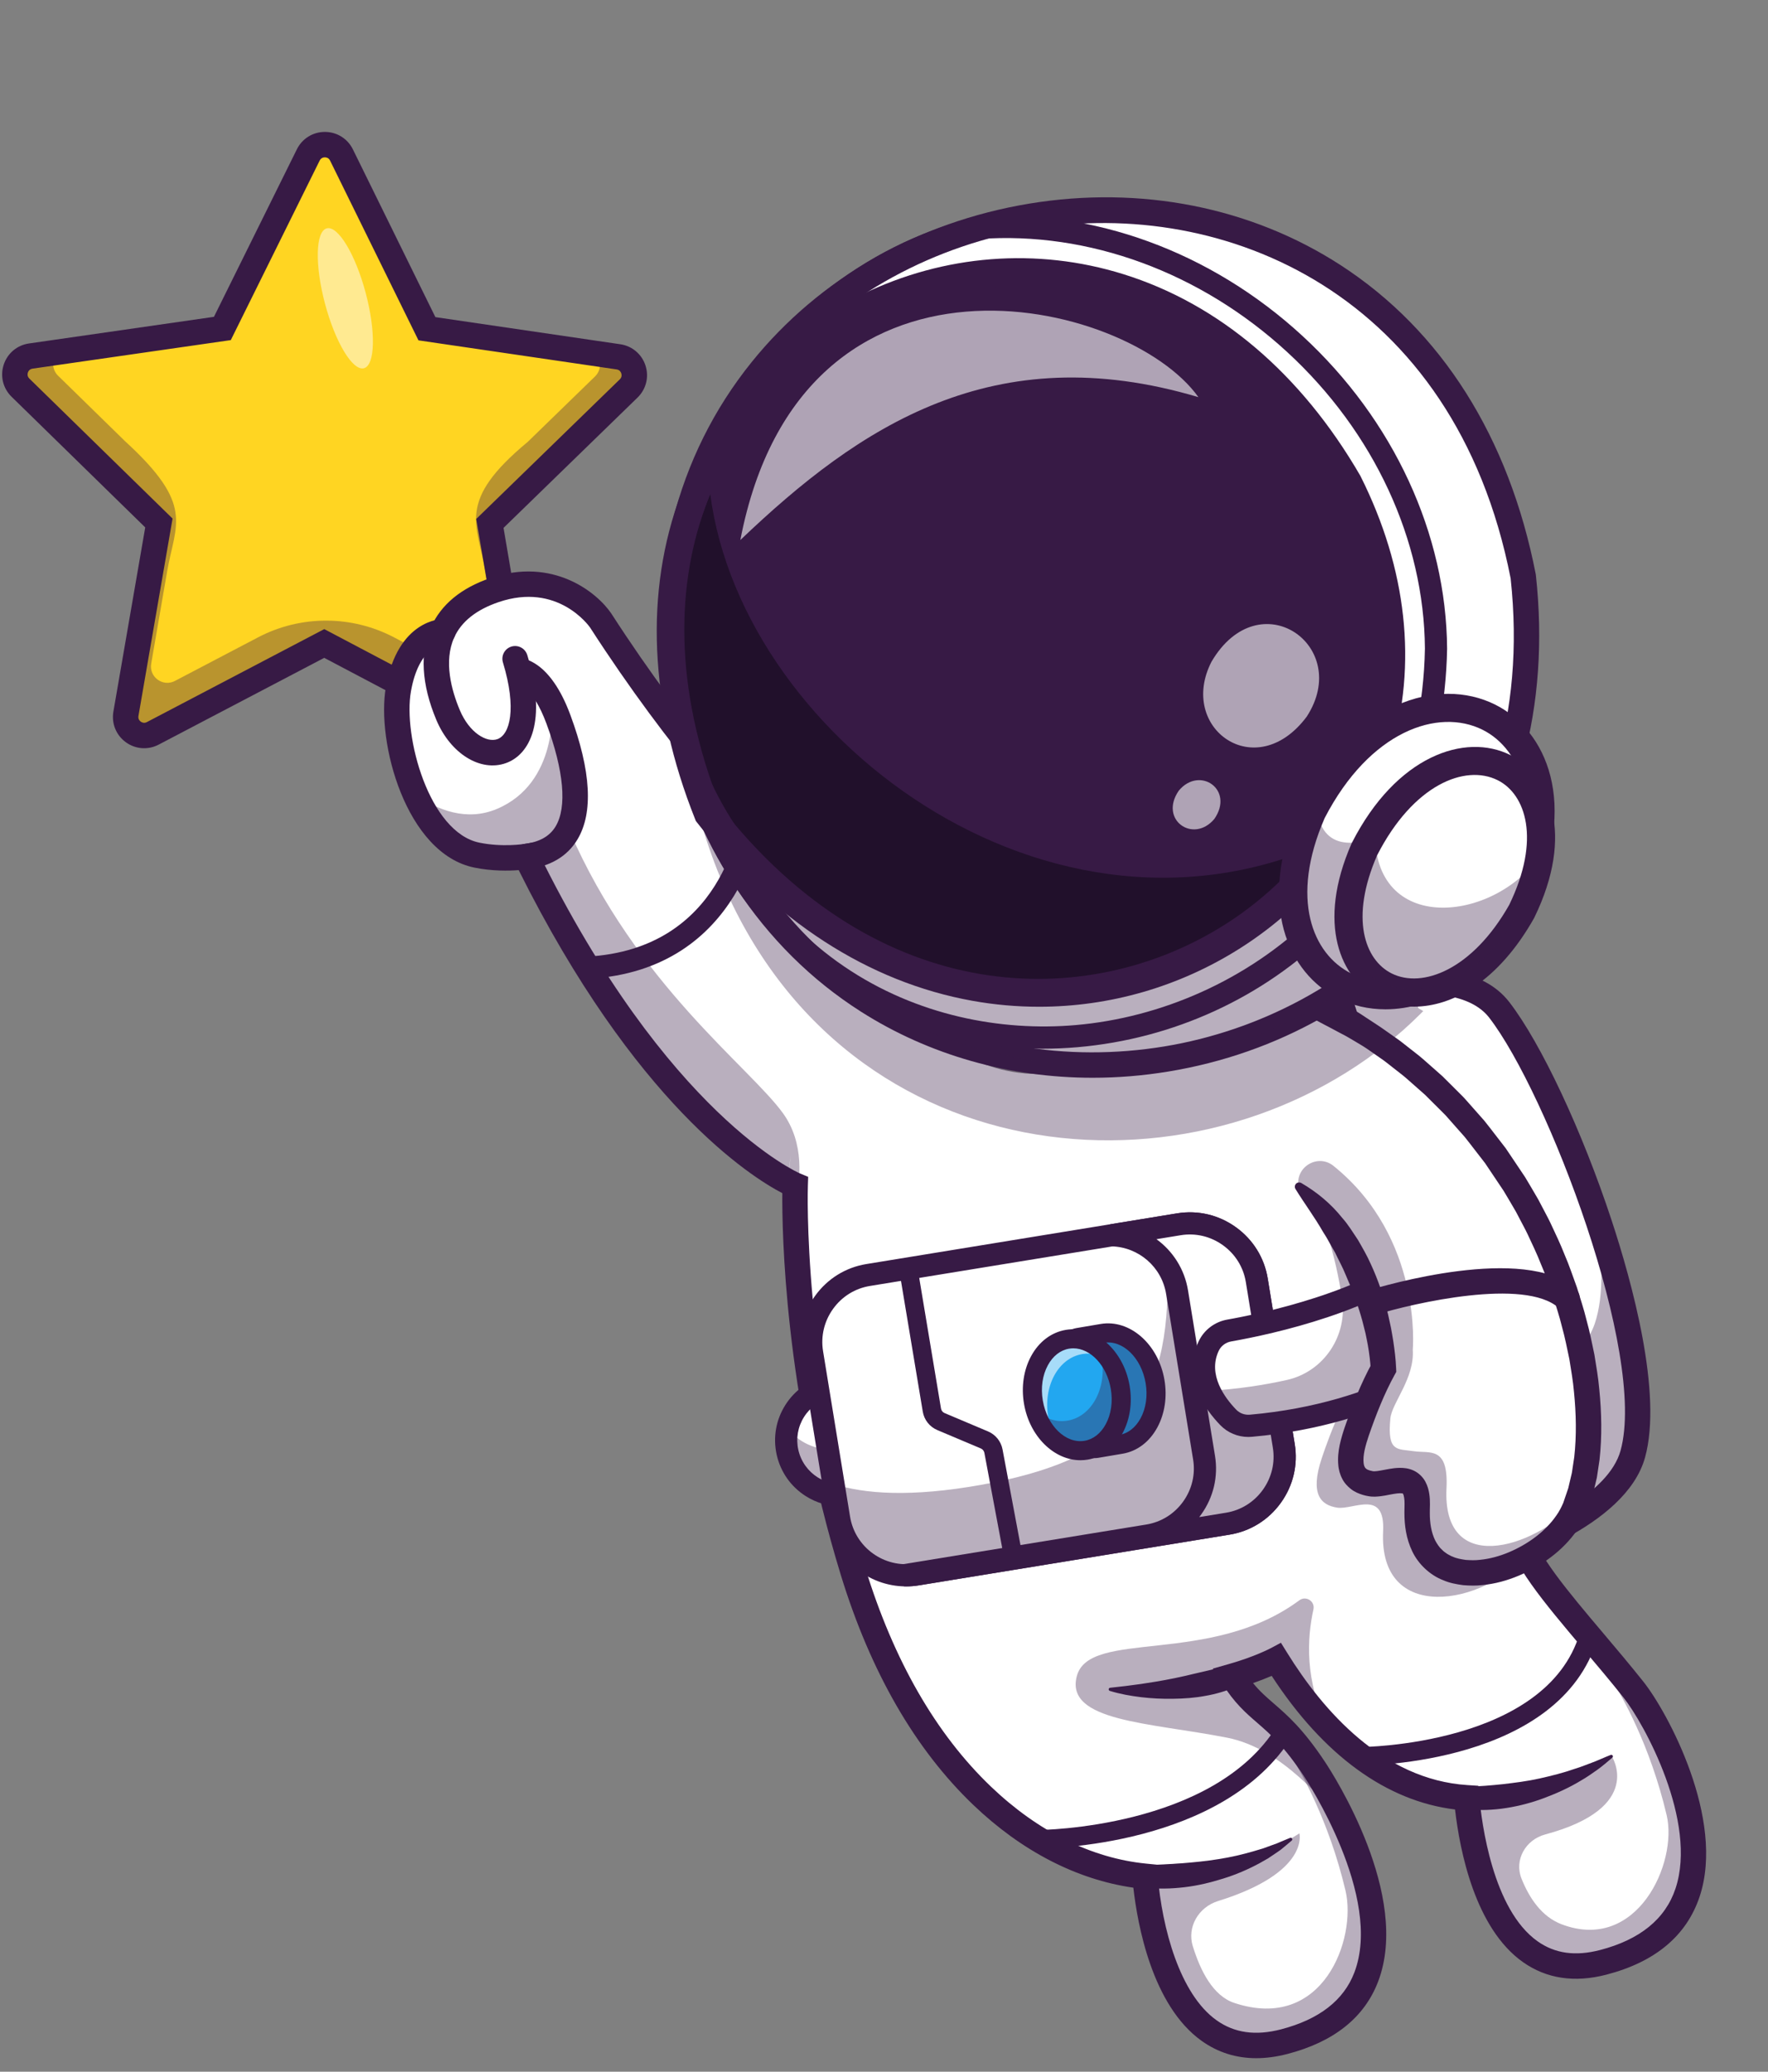 <?xml version="1.0" encoding="UTF-8"?>
<!DOCTYPE svg PUBLIC '-//W3C//DTD SVG 1.0//EN'
          'http://www.w3.org/TR/2001/REC-SVG-20010904/DTD/svg10.dtd'>
<svg height="2800.1" preserveAspectRatio="xMidYMid meet" version="1.0" viewBox="-2.9 -178.3 2390.3 2800.1" width="2390.3" xmlns="http://www.w3.org/2000/svg" xmlns:xlink="http://www.w3.org/1999/xlink" zoomAndPan="magnify"
><rect x="-2.9" y="-178.3" width="2390.3" height="2800.1" fill="#808080" stroke="none"/><g
  ><g
    ><g id="change1_13"
      ><path d="M1677.18,1200.33c0,0,273.09-109.23,346.87-13.7c83.33,107.9,218.08,464.8,180.56,600.34 c-24.27,87.68-184.6,134.17-184.6,134.17L1677.18,1200.33z" fill="#fff"
      /></g
      ><g id="change2_41" opacity=".35"
      ><path d="M2204.62,1786.96c-24.27,87.69-184.6,134.16-184.6,134.16l-81.33-171.02 c3.82-1.07,184.72-51.7,214.51-139.47c12.8-37.85,11.1-92.27-0.05-153.54C2196.33,1582.6,2224.39,1715.56,2204.62,1786.96z" fill="#371a45"
      /></g
      ><g id="change2_20"
      ><path d="M2010.76,1941.72l-356.98-750.55l17.01-6.8c2.85-1.14,70.65-28.08,148.81-43.57 c109.78-21.77,183.14-9.88,218.05,35.32c42.94,55.6,98.53,174.13,138.32,294.94c27.18,82.5,69.18,233.85,45.2,320.49 c-26.53,95.83-189.46,144.1-196.38,146.1L2010.76,1941.72z M1700.7,1209.76l328.39,690.44 c48.93-16.75,142.88-59.77,158.95-117.83c36.05-130.25-99.02-483.49-177.6-585.24 C1960.28,1132.19,1783.67,1179.47,1700.7,1209.76z" fill="#371a45"
      /></g
      ><g id="change3_1"
      ><path d="M297.73,265.65L413.86,31.13c9.21-18.6,35.76-18.57,44.92,0.06L574.3,266.01l258.93,37.97 c20.54,3.01,28.71,28.27,13.83,42.74L659.41,529.15l43.9,257.99c3.48,20.47-18.02,36.04-36.38,26.36L435.45,691.42l-231.8,121.47 c-18.39,9.64-39.84-6-36.31-26.45l44.58-257.88L24.76,345.64c-14.85-14.51-6.61-39.75,13.94-42.71L297.73,265.65z" fill="#ffd522"
      /></g
      ><g id="change2_13" opacity=".35"
      ><path d="M847.07,346.73L659.4,529.16l43.89,257.98c3.5,20.48-17.98,36.04-36.37,26.35L435.45,691.4l-231.8,121.49 c-18.38,9.62-39.87-5.99-36.33-26.47l44.61-257.86L24.76,345.64c-14.84-14.52-6.6-39.75,13.96-42.72l37.29-5.35 c-8.61,8.01-10.02,22.57-0.36,31.98l90.74,88.69c94.28,86.21,67.84,111.16,56.74,175.4l-21.61,125.04 c-3.14,18.06,15.81,31.86,32.06,23.37l112.35-58.89c57.75-30.27,126.7-30.19,184.37,0.23l112.23,59.19 c16.21,8.57,35.2-5.19,32.14-23.25l-21.3-125.09c-10.95-64.28-39.85-94.86,57.21-175.29l90.97-88.43 c9.29-9.05,8.41-22.85,0.64-31.06l31.02,4.55C853.78,307.02,861.95,332.24,847.07,346.73z" fill="#371a45"
      /></g
      ><g id="change2_17"
      ><path d="M678.66,833.63c-6.73,0-13.5-1.63-19.74-4.92L435.43,710.84L211.63,828.12 c-14.35,7.52-31.39,6.26-44.48-3.27c-13.09-9.54-19.51-25.38-16.75-41.34l43.04-248.97l-180.7-176.6 C1.16,346.62-2.91,330.02,2.12,314.62c5.02-15.4,18.11-26.4,34.14-28.7l250.09-36L398.46,23.5C405.64,9,420.14,0,436.31,0 c0.02,0,0.04,0,0.06,0c16.2,0.02,30.7,9.06,37.85,23.6l111.52,226.72l249.99,36.66c16.03,2.35,29.08,13.38,34.06,28.79 c4.99,15.41,0.87,31.99-10.75,43.28L677.87,535.18l42.38,249.08c2.72,15.97-3.74,31.79-16.86,41.29 C696,830.91,687.36,833.63,678.66,833.63z M435.48,671.99l239.48,126.3c3.75,1.98,6.79,0.48,8.27-0.59 c1.48-1.07,3.85-3.49,3.13-7.68l-45.42-266.9L835.07,334.4c3.05-2.96,2.56-6.31,2-8.05s-2.13-4.74-6.34-5.36l-267.87-39.28 L443.36,38.77c-1.88-3.81-5.21-4.38-7.04-4.39c0,0-0.01,0-0.01,0c-1.83,0-5.16,0.57-7.04,4.37L309.13,281.38L41.15,319.95 c-4.2,0.61-5.78,3.61-6.35,5.34c-0.57,1.73-1.06,5.09,1.98,8.06l193.63,189.24l-46.12,266.78c-0.72,4.18,1.64,6.61,3.12,7.69 c1.47,1.07,4.51,2.58,8.27,0.61L435.48,671.99z M297.73,265.65h0.05H297.73z" fill="#371a45"
      /></g
      ><g id="change1_5" opacity=".5"
      ><ellipse cx="464" cy="224.84" fill="#fff" rx="28.45" ry="97.82" transform="rotate(-14.91 464.1 224.878)"
      /></g
      ><g id="change1_3"
      ><path d="M2164.43,2474c-149.08,38.56-178.85-158.88-184.46-222.47c-71.41-4.6-133.99-39.94-187.41-95.52 c-25.35-26.27-48.64-57.1-69.8-91.29c0,0-22.18,11.96-59.22,22.5c33.73,53.83,58.21,46.43,110.47,125.11 c9.16,13.76,25.91,41.5,41.73,76.06c44.86,97.87,82.22,250.12-82.59,292.82c-157.22,40.67-184-174.52-188.05-223.57 c-144.75-14.26-310.72-138.45-394.69-411.85c-70.81-230.7-78.27-430.4-78.54-497.85c0,0,0.05-0.05,0-0.09 c-0.05-15.74,0.28-24.25,0.28-24.25s-182.35-74.49-363.68-444.25c0,0-31.52,5.29-66.67-1.89c-37.5-7.64-65.11-41.23-83.05-81.63 c-21.67-48.91-29.22-107.76-22.96-142.82c13.8-77.44,60-77.44,60-77.44c11.18-24.25,33.5-43.99,69.85-56.36 c93.91-31.98,143.65,41.27,143.65,41.27c38.7,59.91,77.02,113.14,113.88,160.17c89.49,114.25,170.2,191.78,226.01,239.26 c0,0,81.4,225.37,266.55,212.9c139.32-9.39,236.36-63.68,295.72-110.93c1.89-1.52,3.77-3.04,5.57-4.56 c45.37-37.22,66.86-68.97,66.86-68.97c8.24,32.02,19.78,71.09,33.54,113.28c0.74,2.35,1.52,4.65,2.25,7.04 c11.64,35.38,24.66,72.79,38.47,109.92c39.94,107.9,85.9,213.59,120.51,261.58c61.61,85.4,71.59,310.21,71.59,310.21 c1.52,9.52,5.57,20.06,11.69,31.52c0.64,1.24,1.33,2.48,2.07,3.73c26.69,47.94,86.46,110.7,141.35,179.54 C2245,2154.9,2387.41,2416.25,2164.43,2474z" fill="#fff"
      /></g
      ><g id="change2_15" opacity=".35"
      ><path d="M1071.88,1447.84c-0.05-15.74,0.28-24.25,0.28-24.25s-182.35-74.49-363.68-444.25 c0,0-31.52,5.29-66.67-1.89c-37.5-7.64-65.11-41.23-83.05-81.63c29.68,20.66,69.11,36.44,109.97,19.28 c83.79-35.15,74.54-138.63,74.54-138.63c53.87,104.53,23.93,168.54,23.93,168.54c89.77,206.46,242.58,318.17,288.27,381.03 C1085.04,1366.72,1079.47,1417.29,1071.88,1447.84z" fill="#371a45"
      /></g
      ><g id="change2_18" opacity=".35"
      ><path d="M1815.75,2288.39c-27.65-29.49-84.25-103.24-159.61-118.06c-104.72-20.57-219.3-21.68-203.24-83.1 c16.8-64.09,180.32-13.25,300.83-102.56c9.06-6.72,21.58,1.38,19.09,12.38c-8.42,37.78-12.38,96.86,19.74,158.97 c-25.35-26.27-48.64-57.1-69.8-91.29c0,0-22.18,11.96-59.22,22.5c33.73,53.83,58.21,46.43,110.47,125.11 C1783.18,2226.08,1799.93,2253.83,1815.75,2288.39z" fill="#371a45"
      /></g
      ><g
      ><g id="change1_9"
        ><path d="M695.32,718.31c-0.57-2.05-1.16-4.16-1.84-6.32l2.88,5.32L695.32,718.31z" fill="#fff"
        /></g
      ></g
      ><g id="change2_3"
      ><path d="M708.45,996.56c-8.53,0-15.93-6.34-17.03-15.02c-1.2-9.42,5.47-18.03,14.89-19.23 c20.16-2.56,33.86-10.25,41.89-23.51c15.71-25.93,11.33-75.33-12.32-139.09c-18.89-50.95-39.17-54.33-39.37-54.36 c0.78,0.11,1.2,0.04,1.2,0.04L697.17,711c7.01-0.17,43.63,3.08,70.95,76.75c28.16,75.94,31.35,132.76,9.49,168.86 c-13.63,22.5-36.15,35.89-66.96,39.81C709.91,996.51,709.18,996.56,708.45,996.56z" fill="#371a45"
      /></g
      ><g id="change2_11" opacity=".35"
      ><path d="M2164.47,2473.94c-120.32,31.15-162.91-81.04-177.9-156.25c-0.24-1.25-0.47-2.5-0.69-3.7 c-0.19-1.1-0.41-2.13-0.6-3.23c-2.37-12.71-3.87-24.14-4.83-33.26c-0.16-1.55-0.29-2.99-0.45-4.37 c-0.24-2.13-0.41-4.06-0.53-5.84c-0.57-6.32-0.73-10.51-0.84-11.9c35.44-6.37,142.9-27.48,197.38-60.25 c0,0,45.87,69.57-89.82,105.98c-26.87,7.21-42.02,34.7-32.09,59.58c10.66,26.7,27.52,51.62,54.16,61.79 c101.94,38.82,157.45-82.73,142.1-147.6c-22.57-95.39-60.91-161.83-75.56-184.91c-5.63-8.93,12.94,4.84,37.84,25.08 C2259.47,2182.78,2375.24,2419.39,2164.47,2473.94z" fill="#371a45"
      /></g
      ><g id="change2_43" opacity=".35"
      ><path d="M1730.31,2576.15c-120.32,31.15-162.91-81.04-177.9-156.25c-0.24-1.25-0.47-2.5-0.69-3.7 c-0.19-1.1-0.41-2.13-0.6-3.23c-2.37-12.71-3.87-24.14-4.83-33.26c-0.16-1.55-0.29-2.99-0.45-4.37 c-0.24-2.13-0.41-4.06-0.53-5.84c-0.57-6.32-0.73-10.51-0.84-11.9c35.44-6.37,92.84,16.19,209.41-57.96 c0,0,14.41,52.81-109.93,91.46c-26.7,8.3-42.14,35.3-34.22,60.99c10.25,33.22,27.25,67.15,56.13,76.74 c120.12,39.89,165.69-86.86,150.34-151.74c-22.57-95.39-60.91-161.83-75.56-184.91c-5.63-8.93,12.94,4.84,37.84,25.08 C1825.32,2284.98,1941.08,2521.59,1730.31,2576.15z" fill="#371a45"
      /></g
      ><g id="change1_4"
      ><path d="M1066.06,1384.33c-3.39,25.15-5.22,47-6.06,60C1061.49,1417.52,1064.05,1397.29,1066.06,1384.33z" fill="#fff"
      /></g
      ><g id="change1_6"
      ><path d="M1227.82,1119.97c-2.34-1.49-31.69-20.14-78.63-60.07L1227.82,1119.97z" fill="#fff"
      /></g
      ><g id="change2_9"
      ><path d="M1227.91,1137.27c-3.1,0-6.23-0.83-9.06-2.59c-8.44-5.25-209.26-132.39-424.02-464.88 c-1.5-2.14-43.81-61.48-123.66-34.28c-30.18,10.27-50.38,26.38-60.04,47.87c-14.35,31.9-3.8,70.91,7.58,98.01 c12.98,30.93,36.54,44.47,50.9,39.29c16.9-6.1,26.44-41.13,7.45-103.65c-2.76-9.09,2.37-18.69,11.45-21.45 c9.08-2.75,18.69,2.37,21.45,11.45c27.38,90.14,3.14,134.51-28.68,145.99c-34.55,12.47-75.09-12.61-94.27-58.33 c-20.1-47.89-22.6-91.25-7.23-125.42c13.73-30.53,40.75-52.85,80.31-66.32c84.1-28.64,143.67,18.77,163.41,47.84 c210.39,325.71,411.52,453.42,413.53,454.67c8.05,5.02,10.52,15.62,5.5,23.68C1239.26,1134.39,1233.65,1137.27,1227.91,1137.27z" fill="#371a45"
      /></g
      ><g id="change2_37"
      ><path d="M1695.51,2603.5c-27.18,0-51.81-7.76-73.59-23.23c-67.21-47.76-86.97-157.72-92.55-207.22 c-76.55-10.95-151.04-49.38-216.27-111.73c-78.67-75.22-138.94-179.69-179.12-310.5c-76.49-249.21-79.64-465.4-79.2-516.47 c-42.35-22.03-198.99-120.6-356.4-436.6c-13.47,1.04-35.9,1.49-60.01-3.44c-92.48-18.86-132.81-169.78-119.51-244.32 c16.15-90.57,74.47-91.61,76.95-91.61c9.49,0,17.19,7.7,17.19,17.19c0,9.37-7.5,16.99-16.82,17.19 c-1.96,0.13-32.75,3.11-43.47,63.27c-10.81,60.56,24.39,190.7,92.54,204.59c31.34,6.41,60.11,1.81,60.39,1.76l12.6-2.08 l5.66,11.46c175.53,357.93,353.05,435.23,354.83,435.96l11.02,4.59l-0.4,11.95c-0.09,2.35-7.92,238.12,77.5,516.46 c38.43,125.13,95.63,224.63,170.01,295.74c63.61,60.81,136.21,96.8,209.96,104.07l14.27,1.41l1.18,14.29 c5.9,71.61,29.9,160.71,79.57,196.01c24.17,17.18,52.63,21.21,87,12.32c51.5-13.33,84.91-39.17,99.3-76.78 c39.12-102.23-64.04-259.32-68.45-265.95c-26.82-40.38-45.17-56.29-62.91-71.68c-15.86-13.75-30.84-26.75-47.79-53.81 l-12.15-19.4l22.02-6.26c34.51-9.81,55.58-20.97,55.79-21.08l14.23-7.6l8.52,13.7c47.98,77.46,129.21,171.33,243.66,178.68 l14.72,0.95l1.3,14.69c3.11,35.01,17.99,152.59,78.91,195.58c23.4,16.51,50.91,20.36,84.15,11.77 c54.08-14,88.47-41.96,102.2-83.1c30.17-90.4-42.12-222.9-70.42-258.38c-17.83-22.35-36.15-44.03-53.87-65 c-54.84-64.9-98.15-116.16-104.76-157.8l-0.2-1.93c-0.1-2.2-10.49-220.67-68.39-300.93c-62.82-87.1-161.56-357.69-197.47-497.6 c-2.36-9.2,3.18-18.56,12.38-20.93c9.2-2.35,18.57,3.18,20.93,12.38c34.44,134.19,132.42,403.36,192.05,486.02 c62.32,86.4,73.88,299.36,74.8,318.45c5.76,32.25,50.05,84.67,96.92,140.14c17.87,21.15,36.35,43.02,54.48,65.75 c32.6,40.87,111.2,185.69,76.16,290.71c-17.65,52.9-60.11,88.39-126.2,105.51c-42.98,11.12-80.87,5.42-112.59-16.97 c-64.9-45.79-85.45-150.73-91.87-206.34c-92.81-11.31-178.04-73.38-247.9-180.6c-6.46,2.8-14.93,6.21-25.19,9.78 c9.06,11.14,17.85,18.76,28.11,27.66c18.57,16.11,39.63,34.37,69.02,78.63c12.06,18.14,116.54,180.68,71.92,297.27 c-18.6,48.6-59.91,81.49-122.8,97.78C1722.88,2601.62,1708.88,2603.5,1695.51,2603.5z" fill="#371a45"
      /></g
      ><g id="change1_14"
      ><path d="M1266.89,1914.17c28.13-1.55,59.58-3.82,93.28-7.03c-19.92,3.36-38.3,6.21-54.72,8.59 C1292.31,1917.6,1279.24,1917.02,1266.89,1914.17z" fill="#fff"
      /></g
      ><g id="change2_27" opacity=".35"
      ><path d="M1126.83,1812.09c-5.75-92.3-21.1-175.7-40.82-248.63c7.39,42.98,13.02,88.56,15.99,136.62 c3.54,56.36,13.33,113.89,30.5,168.74C1129.89,1849.91,1128.03,1830.93,1126.83,1812.09z" fill="#371a45"
      /></g
      ><g id="change1_18"
      ><circle cx="1134.3" cy="1768.43" fill="#fff" r="74.28"
      /></g
      ><g id="change2_4" opacity=".35"
      ><path d="M1061.84,1784.71c9,40.02,48.73,65.22,88.75,56.22c40.03-9,65.2-48.78,56.2-88.81 c-2.49-11.06-7.33-21.04-13.94-29.42c-6.13,27.09-27.3,49.7-56.21,56.2c-28.91,6.5-57.72-4.87-74.8-26.74 C1059.46,1762.56,1059.35,1773.66,1061.84,1784.71z" fill="#371a45"
      /></g
      ><g id="change2_10"
      ><path d="M1134.12,1857.75c-16.71,0-33.11-4.72-47.57-13.87c-20.15-12.75-34.13-32.59-39.36-55.85 c-5.23-23.27-1.09-47.18,11.66-67.33c12.75-20.16,32.59-34.14,55.86-39.37c23.27-5.24,47.18-1.09,67.33,11.67 c20.15,12.75,34.13,32.59,39.36,55.85c5.23,23.27,1.09,47.18-11.66,67.33c-12.75,20.15-32.59,34.13-55.86,39.36 C1147.31,1857.02,1140.69,1857.75,1134.12,1857.75z M1134.41,1709.13c-4.36,0-8.76,0.48-13.12,1.46 c-15.45,3.48-28.62,12.76-37.09,26.14s-11.22,29.26-7.74,44.71l0,0c7.17,31.89,38.95,52,70.84,44.83 c15.45-3.48,28.62-12.76,37.09-26.14c8.47-13.38,11.22-29.26,7.74-44.71s-12.76-28.62-26.14-37.09 C1156.39,1712.26,1145.5,1709.13,1134.41,1709.13z" fill="#371a45"
      /></g
      ><g id="change1_8"
      ><path d="M1236.79,1949.64l420.26-68.58c49.74-8.1,83.84-55.46,75.72-105.26l-36.51-223.64 c-7.11-43.6-44.31-75.13-86.88-76.84c-6.03-0.28-12.18,0.11-18.38,1.12l-420.2,68.57c-49.81,8.11-83.9,55.47-75.72,105.26 l28.87,177.14l7.57,46.52C1139.65,1923.72,1187.05,1957.74,1236.79,1949.64z" fill="#fff"
      /></g
      ><g id="change2_16" opacity=".35"
      ><path d="M1236.79,1949.64l420.26-68.58c49.74-8.1,83.84-55.46,75.72-105.26l-36.51-223.64 c-7.11-43.6-44.31-75.13-86.88-76.84c-21.28,19.74-34.78,32.36-34.78,32.36c8.83,182.86-27.68,280.72-250,320.73 c-95.97,17.25-159.11,12.48-200.65-1l7.57,46.52C1139.65,1923.72,1187.05,1957.74,1236.79,1949.64z" fill="#371a45"
      /></g
      ><g id="change2_21"
      ><path d="M1221.98,1965.86c-51.33,0-96.71-37.25-105.24-89.52l-36.5-223.68c-4.57-28.03,2.1-56.24,18.78-79.42 c16.68-23.19,41.31-38.49,69.34-43.06l420.23-68.56c28.02-4.58,56.23,2.09,79.43,18.78c23.19,16.69,38.48,41.31,43.05,69.34 l36.5,223.68c4.57,28.03-2.1,56.24-18.78,79.42c-16.68,23.19-41.31,38.48-69.34,43.06l-420.23,68.57 C1233.43,1965.4,1227.67,1965.86,1221.98,1965.86z M1605.81,1490.22c-4.11,0-8.25,0.33-12.38,1.01l-420.23,68.56 c-20.12,3.28-37.81,14.28-49.81,30.97c-12,16.68-16.81,36.95-13.53,57.07l36.5,223.68c6.81,41.74,46.29,70.15,88.04,63.34 l420.23-68.57c20.12-3.28,37.81-14.28,49.81-30.97c12-16.68,16.81-36.95,13.53-57.07l-36.5-223.68 c-3.28-20.12-14.28-37.81-30.97-49.81C1637.24,1495.21,1621.72,1490.22,1605.81,1490.22z" fill="#371a45"
      /></g
      ><g id="change1_16"
      ><path d="M1219.66,1950.74c5.63,0.24,11.32-0.12,17.14-1.1l420.26-68.58c36.45-5.96,64.5-32.94,73.65-66.62 c3.35-12.23,4.21-25.35,2.01-38.63l-16.17-99.36l-5.34-32.78l-14.93-91.51c-8.12-49.81-55.52-83.82-105.27-75.72l-90.81,14.84 c43.14,1.06,81.04,32.75,88.25,76.79l19.75,120.8l16.77,102.9c8.1,49.74-25.98,97.16-75.72,105.26L1219.66,1950.74z" fill="#fff"
      /></g
      ><g id="change2_38" opacity=".35"
      ><path d="M1219.66,1950.74c5.63,0.24,11.32-0.12,17.14-1.1l420.26-68.58c49.74-8.1,83.84-55.46,75.66-105.25 l-21.51-132.15c-6.76,25.07-21.07,56.83-50.97,64.8c-16.39,4.41-34.76-4.91-52.04-19.59l16.77,102.9 c8.1,49.74-25.98,97.16-75.72,105.26L1219.66,1950.74z" fill="#371a45"
      /></g
      ><g id="change2_40"
      ><path d="M1222.65,1965.82c-1.18,0-2.36-0.02-3.54-0.06l-1.88-29.79l329.62-53.75c20.1-3.27,37.78-14.26,49.79-30.95 c12.01-16.69,16.81-36.96,13.51-57.07l-36.5-223.68c-5.92-36.31-36.96-63.34-73.8-64.28l-2.04-29.8l90.77-14.83 c28.05-4.54,56.26,2.12,79.44,18.8c23.2,16.69,38.49,41.32,43.04,69.35l36.49,223.65c4.59,28.03-2.07,56.25-18.76,79.45 c-16.69,23.2-41.3,38.48-69.31,43.04l-420.27,68.56C1233.79,1965.35,1228.23,1965.82,1222.65,1965.82z M1560.61,1496.56 c22.15,16.08,37.99,40.53,42.65,69.11l36.5,223.67c4.59,28.02-2.08,56.23-18.77,79.43c-0.83,1.15-1.68,2.29-2.55,3.4l36.21-5.91 c20.1-3.27,37.78-14.26,49.78-30.95c12.01-16.69,16.81-36.96,13.52-57.08l0-0.01l-36.5-223.67 c-3.27-20.12-14.26-37.81-30.95-49.82c-16.69-12.01-36.98-16.81-57.1-13.54L1560.61,1496.56z" fill="#371a45"
      /></g
      ><g id="change4_2"
      ><path d="M1441.3,1708.77c1.4,8.26,24.29,73,24.29,73s21.13-3.57,47.08-7.96c32.41-5.48,53.02-43.49,46.02-84.89 c-7-41.4-38.95-70.52-71.37-65.04c-21.88,3.7-47.08,7.96-47.08,7.96S1439.02,1695.31,1441.3,1708.77z" fill="#22a7f0"
      /></g
      ><g id="change2_36" opacity=".35"
      ><path d="M1441.3,1708.77c1.4,8.26,24.29,73,24.29,73s21.13-3.57,47.08-7.96c32.41-5.48,53.02-43.49,46.02-84.89 c-7-41.4-38.95-70.52-71.37-65.04c-21.88,3.7-47.08,7.96-47.08,7.96S1439.02,1695.31,1441.3,1708.77z" fill="#371a45"
      /></g
      ><g id="change2_44"
      ><path d="M1477.02,1792.48c-12.65,0-24.14-7.93-28.43-20.23c-18.69-53.56-19.64-59.2-20-61.33l0,0 c-1.34-7.91-1.82-29.7-1.44-64.76c0.16-14.62,10.74-27,25.16-29.44l32.87-5.56c39.36-6.67,78.05,27.26,86.23,75.61 c3.86,22.85,0.45,45.65-9.61,64.21c-10.62,19.59-27.31,32.22-46.98,35.54l-32.7,5.53 C1480.41,1792.34,1478.7,1792.48,1477.02,1792.48z M1454.01,1706.59c0.59,3.04,5.9,19.82,18.93,57.17 c0.71,2.03,2.77,3.24,4.88,2.86l32.7-5.53c11.68-1.97,21.84-9.93,28.6-22.4c7.33-13.51,9.76-30.42,6.85-47.62 c-5.8-34.32-31.11-58.73-56.5-54.47l-32.87,5.56c-2.1,0.36-3.65,2.16-3.67,4.29C1452.59,1678.03,1452.99,1700.5,1454.01,1706.59z" fill="#371a45"
      /></g
      ><g id="change4_1"
      ><ellipse cx="1452.92" cy="1706.81" fill="#22a7f0" rx="59.53" ry="76.03" transform="rotate(-9.599 1452.87 1706.901)"
      /></g
      ><g id="change2_19" opacity=".35"
      ><path d="M1511.61,1696.88c-3.64-21.51-14.04-39.64-27.71-51.39c1.09,3.69,2.05,7.46,2.71,11.39 c7,41.4-13.6,79.41-46.02,84.89c-15.57,2.63-31.01-2.78-43.65-13.65c10.42,35.18,39.32,58.61,68.65,53.65 C1498.01,1776.29,1518.61,1738.28,1511.61,1696.88z" fill="#371a45"
      /></g
      ><g id="change1_19" opacity=".6"
      ><path d="M1414.23,1736.73c-7-41.4,13.6-79.41,46.02-84.89c12.88-2.18,25.65,1.17,36.85,8.52 c-13.94-20.43-35.27-32.17-56.85-28.52c-32.41,5.48-53.02,43.49-46.02,84.89c4.22,24.95,17.53,45.38,34.52,56.52 C1421.74,1762.99,1416.57,1750.57,1414.23,1736.73z" fill="#fff"
      /></g
      ><g id="change2_46"
      ><path d="M1457.82,1795.32c-35.76,0-68.82-32.17-76.31-76.44c-3.86-22.85-0.45-45.65,9.61-64.21 c10.62-19.59,27.31-32.22,46.98-35.54c39.37-6.67,78.06,27.27,86.23,75.61c3.86,22.85,0.45,45.65-9.61,64.21 c-10.62,19.59-27.31,32.22-46.98,35.54C1464.42,1795.05,1461.11,1795.32,1457.82,1795.32z M1448.2,1644.07 c-1.93,0-3.87,0.16-5.81,0.49c-11.68,1.97-21.84,9.93-28.6,22.4c-7.33,13.51-9.76,30.42-6.85,47.62 c5.8,34.32,31.15,58.75,56.5,54.47c11.68-1.97,21.84-9.93,28.6-22.4c7.33-13.51,9.76-30.42,6.85-47.62 C1493.54,1667.34,1471.51,1644.07,1448.2,1644.07z" fill="#371a45"
      /></g
      ><g id="change2_31"
      ><path d="M1367.16,1939.2c-5.9,0-11.15-4.19-12.27-10.2l-26.93-143.62c-0.51-2.69-2.31-4.93-4.83-5.99l-58.69-24.78 c-10.52-4.44-17.92-13.81-19.79-25.07l-31.88-191.22c-1.14-6.81,3.46-13.25,10.27-14.38c6.82-1.16,13.25,3.47,14.38,10.27 l31.88,191.22c0.46,2.76,2.28,5.06,4.86,6.15l58.69,24.78c10.26,4.33,17.62,13.46,19.67,24.41l26.93,143.62 c1.27,6.79-3.2,13.32-9.98,14.59C1368.7,1939.13,1367.93,1939.2,1367.16,1939.2z" fill="#371a45"
      /></g
      ><g id="change1_7"
      ><path d="M1950.1,1493.39c0,0,40.36,17.95,53.66,59.96c15.38,48.57-8.08,76.94-8.08,76.94 s-107.76,105.86-324.26,119.7c0,0-82.38-62.64-28.23-127.39C1643.19,1622.6,1866.95,1591.01,1950.1,1493.39z" fill="#fff"
      /></g
      ><g id="change2_26" opacity=".35"
      ><path d="M2000.91,1621.62c-2.81,5.66-5.25,8.65-5.25,8.65s-61.7,60.64-185.57,96.12 c-39.8,11.41-86.04,20.25-138.68,23.6c0,0-27.1-20.71-39.98-50.43c1.38,1.24,2.25,1.84,2.25,1.84 c37.68-2.39,72.08-7.59,103.18-14.54c50.21-11.22,82.6-60.07,74.62-110.89c-8.67-55.2-24.87-116.79-55.08-159.7l101.73-97.68 c34.97,94.42,74.49,187.13,107.02,240.96c4.65,7.73,9.16,14.63,13.48,20.61C1986.97,1591.72,1994.37,1605.84,2000.91,1621.62z" fill="#371a45"
      /></g
      ><g id="change2_32" opacity=".35"
      ><path d="M2000.91,1621.62c-6.53-15.78-13.94-29.91-22.27-41.46c-4.32-5.98-8.83-12.88-13.48-20.61 c5.98-16.84,6.72-35.43,1.33-53.28c-0.14-0.51-0.32-0.97-0.46-1.47c-0.23-0.78-0.51-1.61-0.87-2.35 c12.93,9.25,30.64,25.77,38.6,50.94C2014.16,1586.2,2006.8,1609.8,2000.91,1621.62z" fill="#371a45"
      /></g
      ><g id="change2_28"
      ><path d="M1684.84,1763.86c-14.35,0-27.97-5.69-37.95-15.99c-20.75-21.42-52.15-64.6-29.24-113.22 c7.27-15.42,21.74-26.42,38.72-29.41c42.65-7.53,187.72-37.21,263.48-102.76l0,0c21.13-18.28,52.9-16.75,72.33,3.48 c12.19,12.69,20.9,27.11,25.88,42.86c12.66,39.97,2.28,68.6-5.04,82.12c-2.89,5.33-6.75,10.15-11.47,14.3 c-19.2,16.88-124.44,101.9-311.9,118.4C1688.04,1763.79,1686.44,1763.86,1684.84,1763.86z M1954.12,1519.72 c-5.21,0-10.42,1.8-14.64,5.45h0c-79.33,68.65-220.77,99.53-277.9,109.61c-7.4,1.31-13.68,6.04-16.79,12.65 c-15.21,32.29,8.29,63.71,23.65,79.56c4.77,4.92,11.53,7.41,18.58,6.77c178.14-15.68,276.76-95.25,294.72-111.04 c2.06-1.81,3.71-3.85,4.91-6.06c5.05-9.33,12.13-29.37,2.82-58.78c-3.59-11.32-9.95-21.8-18.92-31.13 C1966.07,1522.09,1960.1,1519.72,1954.12,1519.72z M1929.67,1513.83h0.05H1929.67z" fill="#371a45"
      /></g
      ><g id="change2_1" opacity=".35"
      ><path d="M2061.92,1921.9c-58.85,69.8-201.12,95.11-194.86-30.6c2.85-57.52-40.12-28.57-62.07-31.89 c-21.9-3.36-37.22-17.76-20.98-66.58c5.06-15.32,14.59-41.73,26.09-66.44c123.86-35.48,185.57-96.12,185.57-96.12 s2.44-2.99,5.25-8.65c41.87,100.72,49.32,268.76,49.32,268.76C2051.75,1899.91,2055.8,1910.44,2061.92,1921.9z" fill="#371a45"
      /></g
      ><g id="change1_12"
      ><path d="M2126.7,1859.09c-10.81,26.96-34.69,50.52-62.71,66.53c-66.3,37.91-155.89,33.77-150.92-66.53 c2.85-57.52-40.12-28.57-62.07-31.89c-21.9-3.36-37.22-17.76-20.98-66.58c6.67-20.11,20.98-59.45,37.45-88.85 c0,0-3.4-145.77-114.85-246.85l-22.73-145.21l-18.45-117.84l-1.01-6.4c0,0,2.3,0.55,6.58,1.84 c14.63,4.37,52.45,17.07,100.4,44.31c1.93,1.1,3.91,2.25,5.89,3.4c67.13,39.2,152.48,106.47,221.87,217.91 C2135.54,1568.21,2169.26,1752.71,2126.7,1859.09z" fill="#fff"
      /></g
      ><g id="change2_22" opacity=".35"
      ><path d="M2129.33,1852.15c-0.83,2.35-1.7,4.65-2.62,6.95c-36.3,90.74-220.72,142.73-213.63,0 c2.85-57.52-40.12-28.57-62.07-31.89c-21.9-3.36-37.22-17.76-20.98-66.58c6.67-20.11,20.98-59.45,37.45-88.85 c0,0-3.4-145.77-114.85-246.85l0,0c-4.14-26.41,26.44-44.24,47.27-27.48c121.04,97.39,107.24,248.52,107.24,248.52 c2.58,38.88-28.25,71.64-30.32,92.99c-4.46,45.87,9.57,40.81,31.52,44.13c21.95,3.36,47.25-7.36,44.4,50.2 C1946.93,1950.2,2066.15,1917.67,2129.33,1852.15z" fill="#371a45"
      /></g
      ><g id="change2_2"
      ><path d="M1756.49,1420.67c20.89,12.15,40.08,27.99,55.24,47.08c8.22,9.12,14.39,19.66,21.28,29.76 c6.06,10.56,12.24,21.13,17.19,32.27c10.25,22.11,18.13,45.25,23.63,68.87l3.85,17.78c1.05,5.98,2.2,11.93,3.1,17.94 c0.84,6.02,1.77,12.03,2.39,18.13c0.7,6.18,1.17,11.98,1.47,18.91l0.19,4.48l-2.38,4.32c-13.83,25.15-24.95,53.38-34.68,81.53 c-2.45,7.14-4.31,13.45-5.75,19.99c-1.36,6.38-1.86,12.57-1.34,17.24c0.03,1.27,0.45,2.05,0.55,3.12 c0.36,0.74,0.49,1.69,0.87,2.2c0.51,1.33,1.29,1.84,2.24,2.71c0.91,0.82,2.68,1.55,4.82,2.22c1.08,0.34,2.3,0.61,3.65,0.83 c0.8,0.18,1.01,0.15,1.25,0.19c0.31,0.03,0.79,0.02,1.25,0.03c4.42-0.05,11.88-1.76,20.07-3.2c4.19-0.7,8.76-1.37,14.1-1.44 c5.29,0,11.62,0.4,18.53,3.53c6.91,3.02,13.03,9.17,16.13,15.12c3.24,5.99,4.5,11.51,5.29,16.54c0.81,5.1,0.95,9.75,0.92,14.26 l-0.14,6.24l-0.04,5.09c-0.08,13.52,2.05,26.5,7.1,36.97c2.68,5.09,5.73,9.81,9.88,13.4c1.84,2.04,4.27,3.43,6.46,5.1 c1.16,0.76,2.48,1.32,3.7,2.02c1.21,0.72,2.48,1.35,3.88,1.8c5.22,2.42,11.36,3.41,17.48,4.34c6.3,0.45,12.75,0.73,19.38-0.13 c13.19-1.27,26.6-4.95,39.32-10.34c25.34-10.73,49.01-27.88,63.9-49.61c3.88-5.34,6.7-11.09,9.26-16.84l6.8-19.96l4.92-20.87 l3.22-21.44c3.2-28.9,2.56-58.52-0.4-87.94c-1.25-14.75-3.88-29.39-6.2-44.06c-3.13-14.55-5.86-29.19-9.93-43.55 c-3.45-14.51-8.3-28.64-12.63-42.92c-5.17-14-9.8-28.21-15.79-41.9c-5.43-13.92-11.93-27.36-18.24-40.89 c-3.2-6.74-6.87-13.24-10.27-19.88l-5.2-9.91c-1.81-3.26-3.76-6.43-5.63-9.65c-3.81-6.4-7.49-12.89-11.4-19.23l-12.47-18.59 l-12.47-18.59l-13.7-17.69c-4.59-5.87-9.05-11.86-13.75-17.64l-14.82-16.74l-7.4-8.38c-2.43-2.83-4.93-5.59-7.63-8.15 l-15.84-15.77l-7.91-7.89l-8.37-7.4l-16.75-14.78c-5.6-4.91-11.65-9.27-17.45-13.94c-5.9-4.53-11.58-9.38-17.79-13.49 l-18.31-12.77c-6.16-4.17-12.67-7.8-19.02-11.65c-3.22-1.86-6.38-3.82-9.64-5.6l-9.87-5.17c-6.56-3.46-13-7.15-19.64-10.42 c-13.05-7.03-26.18-13.86-39.23-21.06c-12.94-7.45-26.03-15.03-38.68-24.18l-0.35-0.26c-2.69-1.95-3.3-5.71-1.35-8.4 c1.07-1.48,2.72-2.34,4.42-2.48c8.54-0.65,16.54-0.04,24.55,1.03c3.98,0.56,7.91,1.29,11.86,2.05c3.88,0.89,7.72,1.9,11.56,2.96 c7.73,2.02,15.07,4.93,22.45,7.81c3.71,1.39,7.39,2.87,10.92,4.63c3.56,1.7,7.18,3.29,10.7,5.09 c7.17,3.35,13.93,7.44,20.73,11.43l10.15,6.07c3.35,2.08,6.58,4.33,9.88,6.49c6.54,4.38,13.24,8.53,19.72,12.97l19.3,13.57 c6.56,4.36,12.56,9.45,18.79,14.24c6.13,4.92,12.5,9.55,18.42,14.72l17.69,15.59l8.82,7.82l8.36,8.31l16.7,16.63 c2.85,2.71,5.48,5.62,8.05,8.6l7.81,8.82l15.61,17.65c4.96,6.08,9.66,12.38,14.49,18.56l14.4,18.63l13.13,19.53l13.1,19.55 c4.12,6.68,8.01,13.51,12.02,20.26c1.97,3.4,4.02,6.75,5.93,10.18l5.48,10.42c3.59,6.98,7.44,13.83,10.8,20.91 c6.64,14.21,13.46,28.34,19.17,42.96c6.27,14.38,11.17,29.3,16.58,44.02c4.57,15.01,9.64,29.87,13.29,45.16 c4.26,15.12,7.19,30.59,10.47,45.97c2.49,15.56,5.24,31.07,6.6,46.85c3.15,31.44,3.89,63.35,0.35,95.35l-3.6,23.97l-5.62,23.82 c-2.58,7.85-5.2,15.63-8.02,23.5c-3.58,8.25-7.68,16.25-12.76,23.34c-9.93,14.42-22.09,26.64-35.51,36.8 c-13.41,10.19-28,18.57-43.47,25.08c-15.46,6.52-31.88,11.13-49.17,12.83c-8.59,1.05-17.52,0.83-26.45,0.1 c-8.97-1.25-18.1-2.85-26.91-6.73c-17.76-6.83-33.5-21.75-41.65-38.88c-8.28-17.21-10.69-35.29-10.66-52.26l0.18-11.62 c0.03-3.14-0.1-6.17-0.52-8.63c-0.35-2.51-1.01-4.53-1.46-5.28c-0.53-0.79-0.18-0.22-0.24-0.38c-0.07-0.12-1.58-0.47-3.89-0.44 c-2.33,0.02-5.36,0.38-8.71,0.96c-6.89,1.06-14.36,3.26-25.28,3.68c-1.45,0-2.89-0.01-4.48-0.13c-1.66-0.15-3.36-0.35-4.43-0.59 c-2.44-0.4-4.94-0.95-7.53-1.74c-5.13-1.58-10.6-3.75-15.73-7.7c-5.01-3.82-9.67-9.04-12.31-14.74c-1.54-2.81-2.34-5.64-3.3-8.47 c-0.57-2.69-1.37-5.59-1.55-8.15c-1.15-10.56,0.05-19.79,1.79-28.36c1.81-8.42,4.35-16.79,6.87-24.13 c10.3-29.65,21.57-58.68,37.23-87.24l-2.19,8.8c-0.23-4.68-0.73-10.47-1.41-15.82c-0.61-5.46-1.48-10.93-2.42-16.39 c-0.96-5.46-2.17-10.89-3.26-16.33l-4.07-16.16c-5.82-21.46-13.64-42.28-22.59-62.47c-4.07-10.31-9.54-19.89-14.22-29.94 l-8.2-14.4c-2.56-4.93-5.52-9.59-8.49-14.27c-11.05-19.41-24.38-37.13-36.82-57.27l-0.22-0.35c-1.7-2.75-0.85-6.36,1.9-8.05 C1752.37,1419.57,1754.69,1419.62,1756.49,1420.67z" fill="#371a45"
      /></g
      ><g id="change2_23"
      ><path d="M1498.07,2102.84c28.01-2.91,55.43-6.68,82.14-12c6.7-1.15,13.28-2.91,19.9-4.2l9.84-2.34 c3.29-0.69,6.56-1.43,9.8-2.28c13.12-2.84,25.84-6.56,39.06-9.04l0.71-0.13c8.17-1.53,16.03,3.86,17.56,12.03 c1.31,7.02-2.49,13.82-8.77,16.56c-13.45,5.88-27.64,10.01-42,12.45c-14.34,2.7-28.9,3.65-43.36,3.85 c-14.46,0.25-28.88-0.47-43.16-2.15c-14.28-1.77-28.4-4.23-42.24-8.5c-1.15-0.35-1.79-1.57-1.44-2.72 c0.26-0.86,1.01-1.44,1.85-1.52L1498.07,2102.84z" fill="#371a45"
      /></g
      ><g id="change2_5"
      ><path d="M1546.32,2342.69l24.13-1.11c4.1-0.2,8.21-0.55,12.33-0.68c4.11-0.3,8.22-0.67,12.34-0.84 c16.44-1.34,32.93-2.9,49.32-5.59c16.43-2.54,32.69-6.27,48.79-11.04l12.12-3.65c3.93-1.48,7.89-2.94,11.91-4.35l6.02-2.17 l5.87-2.51l11.96-4.95l0.15-0.06c1.1-0.46,2.36,0.07,2.82,1.17c0.37,0.88,0.1,1.87-0.59,2.46c-3.32,2.84-6.66,5.72-10.1,8.5 l-5.16,4.21l-5.44,3.77c-3.64,2.53-7.33,5-11.06,7.45l-11.59,6.61c-15.67,8.48-32.23,15.59-49.35,20.85 c-17.09,5.36-34.62,9.62-52.45,11.68c-8.91,1.01-17.87,1.74-26.88,1.79c-9.11,0.11-17.77-0.22-27.5-1.63 c-8.21-1.19-13.9-8.81-12.7-17.02c1.05-7.24,7.11-12.52,14.16-12.84L1546.32,2342.69z" fill="#371a45"
      /></g
      ><g id="change2_35"
      ><path d="M1981.41,2236.6l11.49-0.56c3.99-0.11,8.07-0.54,12.1-0.71c8.11-0.68,16.25-1.29,24.39-2.23 c16.25-1.96,32.69-3.95,48.91-7.59c16.2-3.61,32.51-7.67,48.43-13.29c8.15-2.41,15.91-5.76,23.98-8.67 c8-3.05,15.74-6.71,23.89-9.87l0.17-0.07c1.11-0.43,2.36,0.12,2.79,1.23c0.34,0.88,0.06,1.85-0.62,2.43 c-6.68,5.62-13.33,11.51-20.53,16.6c-7.21,5.07-14.48,10.23-22.21,14.58c-15.22,9.24-31.54,16.66-48.33,23.02 c-16.8,6.34-34.3,11.11-52.19,13.88c-8.93,1.46-17.99,2.28-27.09,2.61c-4.58,0.11-9.12,0.14-13.75-0.09 c-4.7-0.19-9.01-0.61-14.36-1.42c-8.18-1.25-13.81-8.89-12.56-17.08c1.09-7.18,7.11-12.38,14.09-12.72L1981.41,2236.6z" fill="#371a45"
      /></g
      ><g id="change2_8"
      ><path d="M1836.57,2207.97c-6.9,0-12.5-5.6-12.5-12.5s5.59-12.5,12.49-12.5c2.51,0,251.26-1.96,296.41-154.1 c1.97-6.62,8.94-10.39,15.54-8.43c6.62,1.96,10.39,8.92,8.43,15.54C2106.49,2206.01,1847.57,2207.97,1836.57,2207.97z" fill="#371a45"
      /></g
      ><g id="change2_6"
      ><path d="M1400.86,2320.08c-6.9,0-12.5-5.6-12.5-12.5s5.59-12.5,12.49-12.5c2.36,0,236.98-1.79,322.48-140.33 c3.63-5.88,11.32-7.7,17.2-4.08c5.87,3.63,7.7,11.33,4.07,17.2C1651.76,2318.35,1411.06,2320.08,1400.86,2320.08z" fill="#371a45"
      /></g
      ><g id="change2_14"
      ><path d="M1850.68,1599.84c-7.35,0-14.15-4.75-16.43-12.14c-2.8-9.07,2.3-18.7,11.37-21.49 c21.62-6.66,213.18-63.3,281.54-2.57c7.1,6.3,7.74,17.17,1.44,24.27c-6.31,7.09-17.17,7.74-24.27,1.44 c-45.83-40.7-194.98-6.78-248.58,9.73C1854.06,1599.59,1852.36,1599.84,1850.68,1599.84z" fill="#371a45"
      /></g
      ><g id="change2_12"
      ><path d="M791.45,1144.65c-7.92,0-14.54-6.19-14.97-14.19c-0.45-8.27,5.9-15.34,14.17-15.79 c185.57-10,206.26-182.17,207.05-189.49c0.89-8.23,8.23-14.21,16.5-13.32c8.23,0.87,14.19,8.23,13.34,16.46 c-0.21,2.05-23.81,204.91-235.27,216.31C792,1144.65,791.72,1144.65,791.45,1144.65z" fill="#371a45"
      /></g
      ><g
      ><g id="change1_17"
        ><path d="M911.35,779.68c166.58,757.18,1226.13,563.41,1145.11-178.81C1904.33-178.25,809.3,23.07,911.35,779.68z" fill="#fff"
        /></g
        ><g id="change1_15"
        ><path d="M911.35,779.68c166.58,757.18,1226.13,563.41,1145.11-178.81C1904.33-178.25,809.3,23.07,911.35,779.68z" fill="#fff"
        /></g
        ><g id="change2_30" opacity=".35"
        ><path d="M1921.33,1188.22c-1.32,1.37-2.65,2.7-4.02,4.02c-30.19,30.09-63.59,56.31-99.33,78.61 c-304.96,190.82-779.41,96.43-886.27-389.32c-5.55-41.24-7.59-80.8-6.36-118.62c99.02,126.41,188.32,212.2,250.08,264.74 c0,0,90.06,249.37,294.93,235.57c154.16-10.39,261.53-70.46,327.21-122.75l-1.12-7.08c0,0,2.55,0.61,7.28,2.04 c50.2-41.19,73.98-76.32,73.98-76.32c9.11,35.43,21.89,78.66,37.11,125.35C1916.95,1185.67,1919.14,1186.94,1921.33,1188.22z" fill="#371a45"
        /></g
        ><g id="change1_1"
        ><path d="M911.35,779.68c166.58,757.18,1226.13,563.41,1145.11-178.81C1904.33-178.25,809.3,23.07,911.35,779.68z" fill="#fff"
        /></g
        ><g id="change2_24"
        ><path d="M1474.39,1278.39c-112.26,0-220.68-30.51-312.94-89.14c-135.06-85.82-227.35-226.17-266.88-405.88 l-0.25-1.4c-24.44-181.18,16.73-344.03,119.05-470.94c91.28-113.21,224.56-189.25,375.27-214.11 c150.42-24.8,299.92,4.73,420.97,83.16c136.48,88.44,227.68,232.8,263.74,417.49l0.22,1.43 c19.43,178-24.17,337.58-126.09,461.49c-91.14,110.82-222.84,185.22-370.83,209.5 C1542.43,1275.62,1508.23,1278.39,1474.39,1278.39z M928.29,776.68c83.17,376.55,382.68,502.08,642.77,459.39 c254.14-41.7,509-257.41,468.39-632.61c-75.59-385.35-387.37-515.11-645.23-472.6C1133.82,173.81,877.05,394.21,928.29,776.68z" fill="#371a45"
        /></g
        ><g id="change2_25" opacity=".35"
        ><path d="M911.36,779.67c132.49,656.5,1028.83,628.79,1143.66-4.58c-101.44,183.78-171.73,169.16-308.14,234.61 C1321.19,1231.74,903.39,826,971.86,409.32C910.13,524.28,890.36,654.95,911.36,779.67z" fill="#371a45"
        /></g
        ><g id="change2_42"
        ><path d="M954.56,921.76c417.68,537.47,1132.28,84.71,864.97-447.94C1483.87-104.6,698.19,278.55,954.56,921.76z" fill="#371a45"
        /></g
        ><g id="change5_1"
        ><path d="M957.3,489.27c-228.92,571.04,570.22,942.66,865.19,454.94C1438.46,1148.29,1000.98,826.77,957.3,489.27z" fill="#21102b"
        /></g
        ><g id="change2_7"
        ><path d="M1406.95,1239.11c-108.98,0-213.28-33.08-297.82-95.15c-108.75-79.85-182.23-204.83-212.5-361.43 l-0.02-0.11c-48.13-259.56,108.54-589.55,418.51-667.08l2.51-0.41c156.12-11.79,316.58,46.8,440.26,160.69 c123.25,113.49,194.57,267.65,195.67,422.93c-2.8,150.35-57.31,282.14-157.65,381.5c-90.96,90.07-212.47,145.84-342.16,157.04 C1438.08,1238.44,1422.46,1239.11,1406.95,1239.11z M926.09,776.9c66.78,345.31,324.61,447.65,525.06,430.3 c230.42-19.9,466.67-201.07,472.4-508.82c-1.04-146.62-68.84-292.81-186-400.69c-117.25-107.97-268.94-163.67-416.4-152.94 C1028.39,218.76,880.53,531.09,926.09,776.9z" fill="#371a45"
        /></g
        ><g id="change2_39"
        ><path d="M1401.89,1182.41c-29.99,0-60.12-2.65-90.09-8.03c-140.64-25.22-269.37-108.54-372.27-240.94l-1.66-2.13 l-1-2.5c-61.93-155.38-68.54-307.43-19.13-439.71c44.27-118.51,131.22-214.2,244.83-269.43 c111.04-53.99,236.43-63.75,353.09-27.47c129.64,40.31,240.4,134.39,320.3,272.08l0.55,1.02 c62.8,125.14,76.94,254.4,40.88,373.81c-32.65,108.12-105.33,202.19-204.68,264.87 C1590.93,1155.59,1497.18,1182.41,1401.89,1182.41z M971.23,912.21c213.25,272.57,495.58,276.69,681.2,159.58 c168.46-106.29,280.2-329.58,150.35-588.92c-166.61-286.59-433.19-321.56-623.56-228.99 C983.6,348.99,843.74,589.31,971.23,912.21z" fill="#371a45"
        /></g
        ><g id="change1_20"
        ><path d="M2049.87,1035.69c-134.16,238.18-384.17,123.77-279.01-116.53 C1902.31,664.36,2169.57,786.63,2049.87,1035.69z" fill="#fff"
        /></g
        ><g id="change2_29" opacity=".35"
        ><path d="M1817.62,1156.5c-75.19-33.75-94.97-148.96-40.58-249.65c5.57,129.59,192.74-8.71,221.13-58.06 C2176.25,974.44,1954.4,1221.44,1817.62,1156.5z" fill="#371a45"
        /></g
        ><g id="change2_45"
        ><path d="M1870.15,1185.88c-23.06,0-44.67-5.17-63.43-14.53c-68.23-34.04-111.17-127.58-53.29-259.82l0.52-1.09 c72.27-140.08,187.72-174.68,264.43-136.48c69.32,34.53,114.1,133.75,48.63,269.98l-0.57,1.1 C2009.59,1145.95,1934.24,1185.88,1870.15,1185.88z M1788.04,927.34c-47.5,109.05-16.36,184.02,35.67,209.97 c55.21,27.54,144.19,4.71,209.28-110.42c53.94-112.71,21.49-192.45-31.57-218.88C1941.5,778.16,1849.02,809.58,1788.04,927.34z M2049.87,1035.69h0.05H2049.87z" fill="#371a45"
        /></g
        ><g id="change1_21"
        ><path d="M2054.38,1053.57c-108.93,192.9-297.67,110.35-212.64-84.02C1948.48,760.26,2153.5,850.2,2054.38,1053.57z" fill="#fff"
        /></g
        ><g id="change2_33"
        ><path d="M1909.07,1182.26c-17.32,0-33.43-3.83-47.42-10.82c-52.7-26.32-84.68-101.31-37.34-209.52l0.48-1.02 c60.21-118.04,153.27-149.1,214.08-118.78c54.14,27,87.43,107.29,32.61,219.78l-0.53,1.02 C2022.69,1148.37,1960.58,1182.26,1909.07,1182.26z M1858.94,977.69c-37.02,85.04-16.81,141.48,19.71,159.72 c41.22,20.58,108.97-4.66,158.88-92.69c43.14-88.92,22.18-149.69-15.64-168.54C1977.93,854.25,1907.89,882.11,1858.94,977.69z M2054.38,1053.57h0.05H2054.38z" fill="#371a45"
        /></g
        ><g id="change1_10" opacity=".6"
        ><path d="M1763.83,790.21c-68.79,92.27-174.86,15.71-128.85-74.07C1699.41,606.19,1825.9,694.39,1763.83,790.21z" fill="#fff"
        /></g
        ><g id="change1_11" opacity=".6"
        ><path d="M1638.86,928.58c-28.35,33.77-75.38,1.18-47.99-38.36C1619.22,856.46,1666.25,889.04,1638.86,928.58z" fill="#fff"
        /></g
        ><g id="change1_2" opacity=".6"
        ><path d="M998.02,551.61c83.22-431.79,523.94-327.05,619.32-193.12C1340.57,276.09,1158.78,398.02,998.02,551.61z" fill="#fff"
        /></g
        ><g id="change2_34" opacity=".35"
        ><path d="M1813.99,1012.16c7.14-30.33,22.63-58.82,43.11-82.49c-15.38,152.36,147.03,143.44,216.64,56.09 C2027.7,1202.36,1783.34,1220.08,1813.99,1012.16z" fill="#371a45"
        /></g
      ></g
    ></g
  ></g
></svg
>
